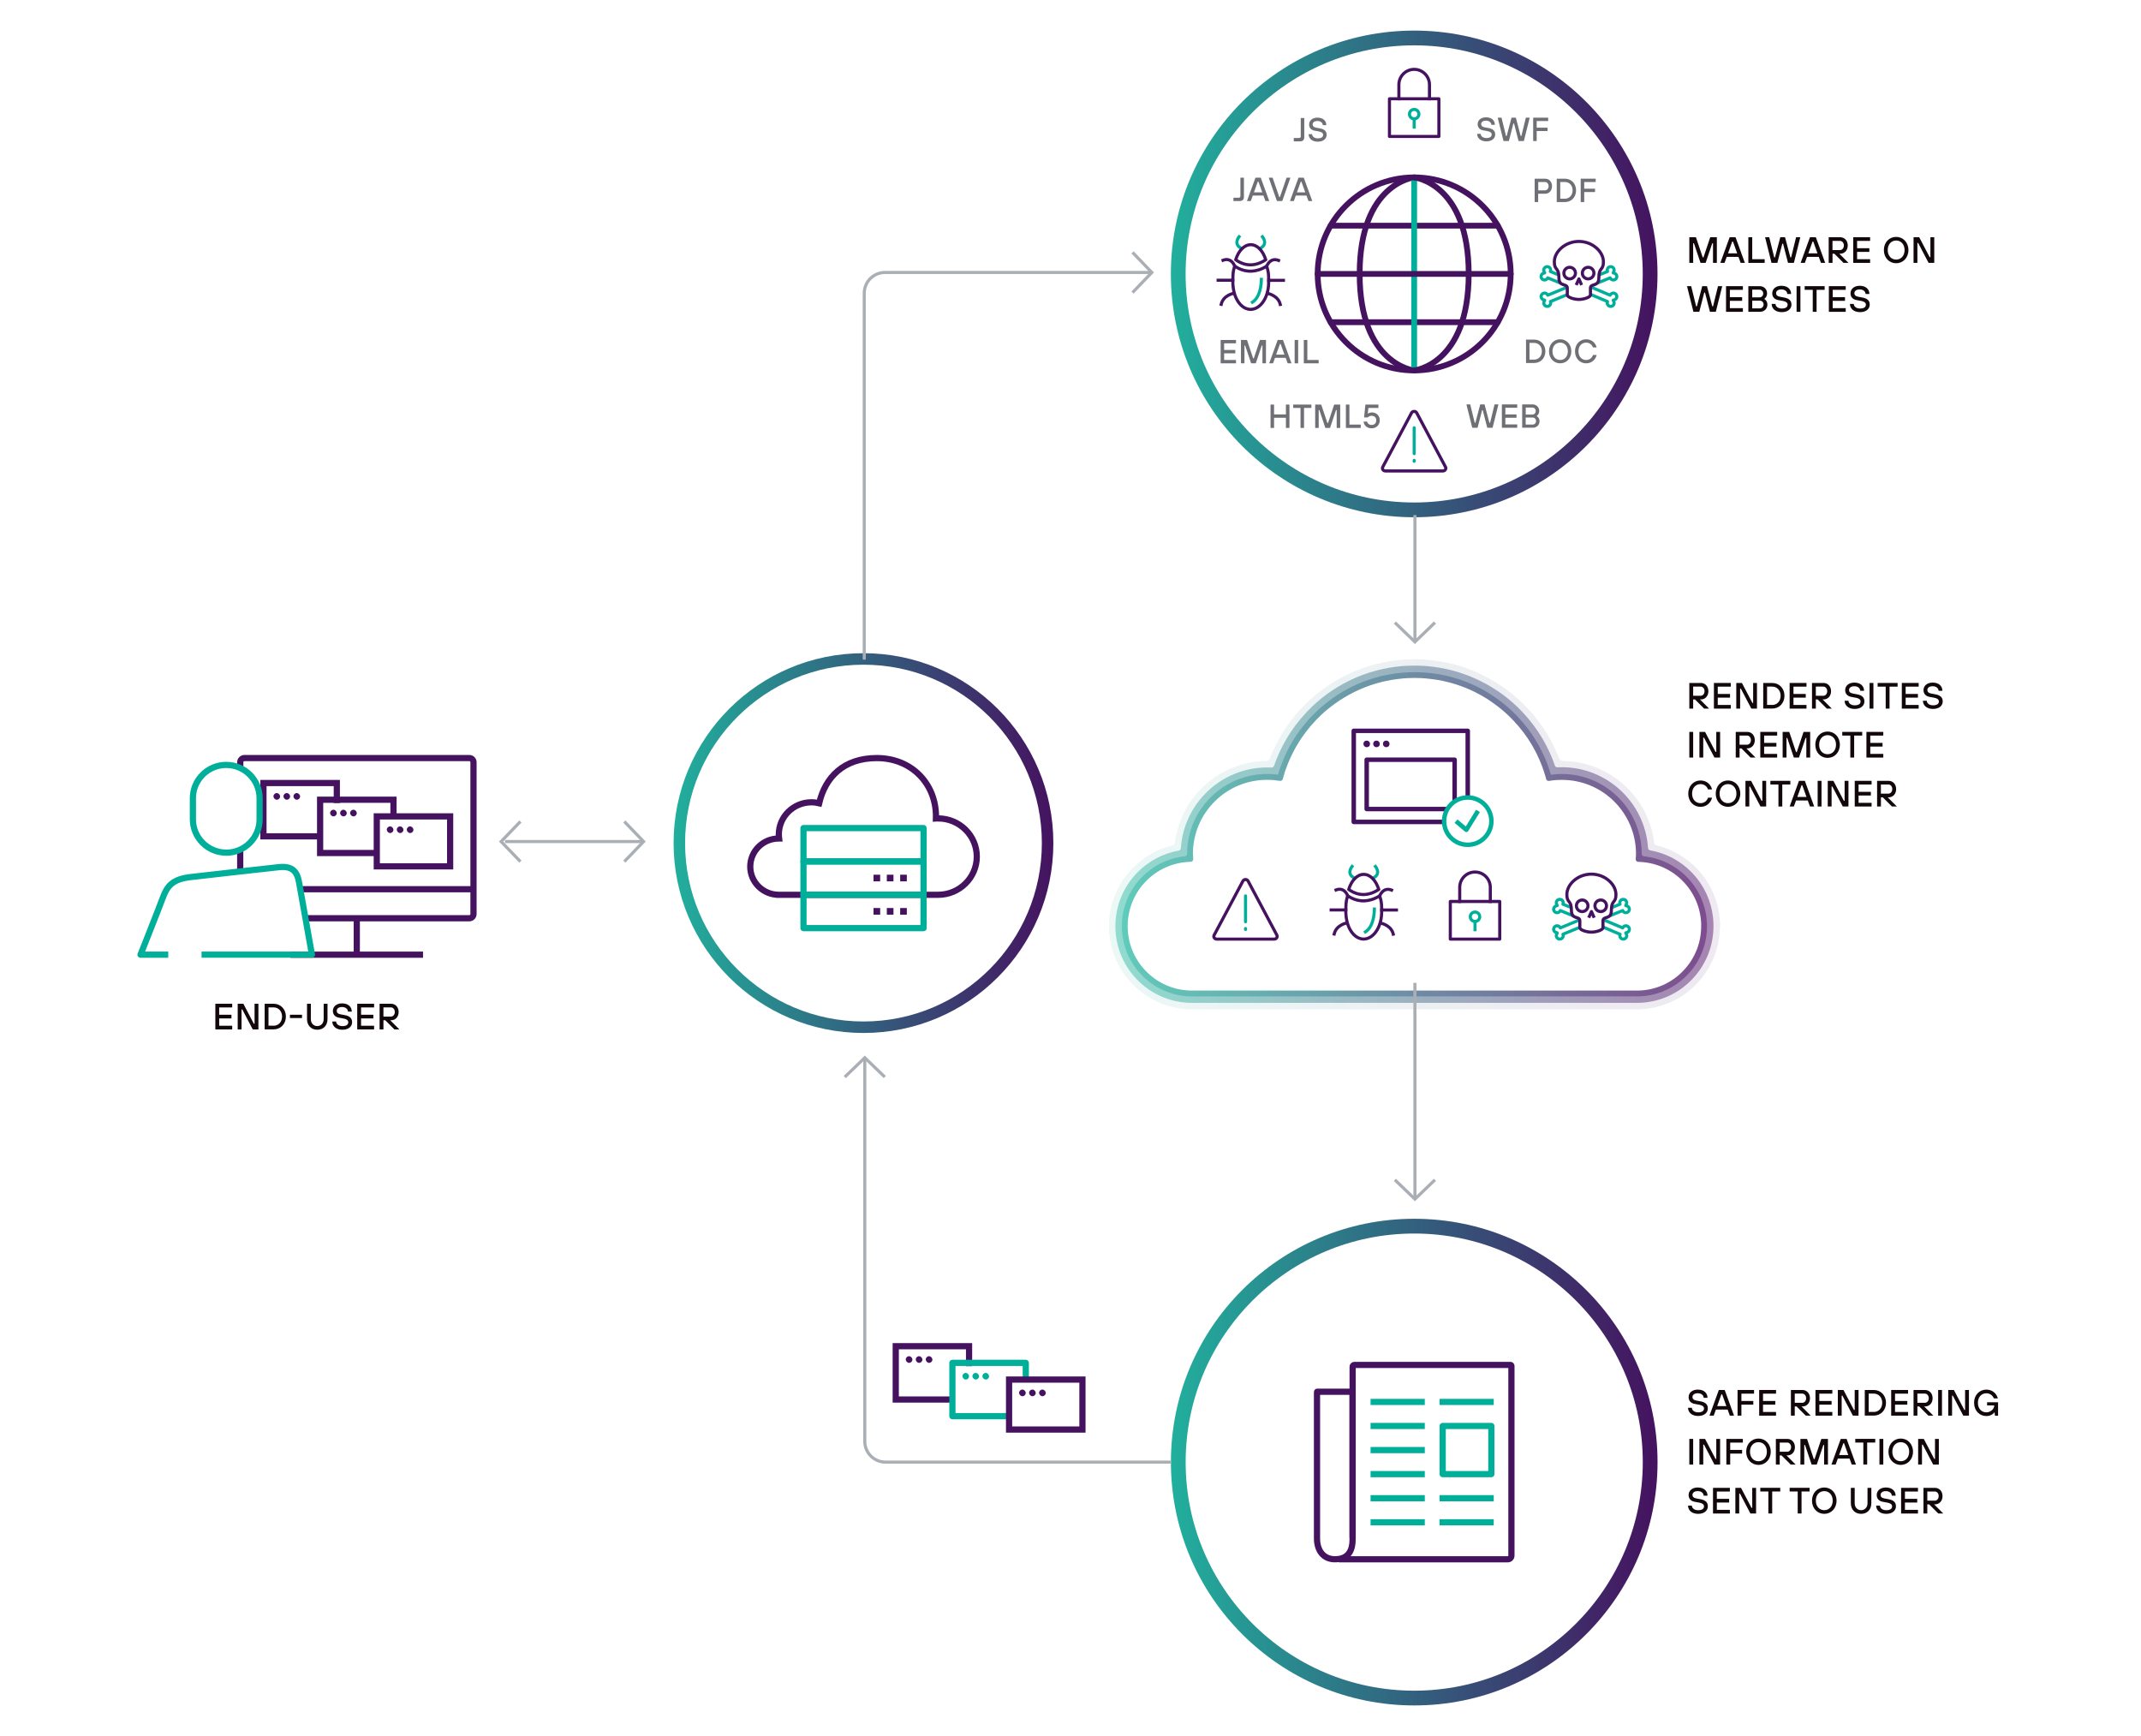 <?xml version="1.0" encoding="UTF-8"?><svg id="Layer_1" xmlns="http://www.w3.org/2000/svg" width="518" height="420" xmlns:xlink="http://www.w3.org/1999/xlink" viewBox="0 0 518 420"><defs><style>.cls-1{filter:url(#drop-shadow-1);}.cls-2{stroke:#a9afb4;}.cls-2,.cls-3,.cls-4,.cls-5,.cls-6,.cls-7,.cls-8,.cls-9,.cls-10,.cls-11,.cls-12,.cls-13,.cls-14,.cls-15,.cls-16,.cls-17,.cls-18,.cls-19,.cls-20{fill:none;}.cls-2,.cls-4,.cls-6,.cls-8,.cls-9,.cls-13,.cls-14,.cls-16,.cls-18,.cls-20{stroke-width:.75px;}.cls-2,.cls-12{stroke-miterlimit:10;}.cls-21{fill:#45125f;}.cls-3,.cls-4,.cls-5,.cls-6,.cls-7,.cls-8,.cls-9,.cls-10,.cls-11,.cls-13,.cls-14,.cls-15,.cls-16,.cls-17,.cls-18,.cls-19,.cls-20{stroke-linejoin:round;}.cls-3,.cls-5,.cls-6,.cls-7,.cls-8,.cls-17,.cls-18,.cls-19,.cls-20{stroke:#00af9a;}.cls-3,.cls-7,.cls-10{stroke-width:1.08px;}.cls-22{fill:url(#linear-gradient-5);}.cls-23{fill:url(#linear-gradient-6);}.cls-24{fill:url(#linear-gradient-4);}.cls-25{fill:url(#linear-gradient-3);}.cls-26{fill:url(#linear-gradient-2);}.cls-4,.cls-8,.cls-13,.cls-20{fill-rule:evenodd;}.cls-4,.cls-9,.cls-10,.cls-11,.cls-12,.cls-13,.cls-14,.cls-15,.cls-16{stroke:#45125f;}.cls-27{fill:url(#linear-gradient);}.cls-5,.cls-6,.cls-7,.cls-8,.cls-13,.cls-14,.cls-15{stroke-linecap:round;}.cls-5,.cls-11,.cls-15{stroke-width:1.4px;}.cls-12,.cls-17,.cls-19{stroke-width:1.5px;}.cls-28{fill:#fff;}.cls-29{fill:#12080b;}.cls-30{fill:#6e7075;}.cls-31{opacity:.5;}.cls-32{opacity:.1;}.cls-16,.cls-18,.cls-19{stroke-linecap:square;}.cls-33{fill:#00af9a;}</style><linearGradient id="linear-gradient" x1="283.28" y1="66.27" x2="401.01" y2="66.27" gradientUnits="userSpaceOnUse"><stop offset="0" stop-color="#21af9d"/><stop offset="1" stop-color="#45125f"/></linearGradient><linearGradient id="linear-gradient-2" x1="283.29" y1="353.73" x2="401.02" y2="353.73" xlink:href="#linear-gradient"/><linearGradient id="linear-gradient-3" x1="162.97" y1="203.97" x2="254.85" y2="203.97" xlink:href="#linear-gradient"/><filter id="drop-shadow-1" filterUnits="userSpaceOnUse"><feOffset dx="0" dy="4"/><feGaussianBlur result="blur" stdDeviation="4"/><feFlood flood-color="#003654" flood-opacity=".4"/><feComposite in2="blur" operator="in"/><feComposite in="SourceGraphic"/></filter><linearGradient id="linear-gradient-4" x1="268.3" y1="197.85" x2="416.12" y2="197.85" gradientUnits="userSpaceOnUse"><stop offset="0" stop-color="#23b8a0" stop-opacity=".9"/><stop offset="1" stop-color="#4b0962" stop-opacity=".9"/></linearGradient><linearGradient id="linear-gradient-5" x1="269.87" x2="414.56" xlink:href="#linear-gradient-4"/><linearGradient id="linear-gradient-6" x1="271.43" y1="197.85" x2="412.99" y2="197.85" xlink:href="#linear-gradient-4"/></defs><circle class="cls-27" cx="342.15" cy="66.27" r="58.87"/><circle class="cls-28" cx="342.15" cy="66.27" r="55.3"/><path class="cls-30" d="M307.4,97.88h.85v2.38h2.87v-2.38h.85v5.65h-.85v-2.46h-2.87v2.46h-.85v-5.65Z"/><path class="cls-30" d="M314.66,98.69h-1.78v-.81h4.4v.81h-1.78v4.84h-.85v-4.84Z"/><path class="cls-30" d="M318.21,97.88h1.45l1.49,4.44h.16l1.49-4.44h1.45v5.65h-.85v-4.32h-.16l-1.45,4.32h-1.13l-1.45-4.32h-.16v4.32h-.85v-5.65Z"/><path class="cls-30" d="M325.63,97.88h.85v4.84h2.74v.81h-3.59v-5.65Z"/><path class="cls-30" d="M329.91,102h.85c.08.4.44.81,1.09.81.69,0,1.13-.44,1.13-1.13,0-.65-.44-1.09-1.13-1.09-.44,0-.77.2-.93.4h-.89l.32-3.11h3.15v.81h-2.42l-.16,1.37h.04c.24-.16.57-.28,1.01-.28,1.05,0,1.86.81,1.86,1.9s-.81,1.94-1.98,1.94c-1.33,0-1.86-.93-1.94-1.61Z"/><path class="cls-30" d="M298.42,47.83h1.32c.21,0,.37-.16.37-.4v-4.44h.85v4.6c0,.65-.28,1.05-1.05,1.05h-1.49v-.81Z"/><path class="cls-30" d="M303.74,42.99h1.29l2.06,5.65h-.93l-.48-1.33h-2.58l-.48,1.33h-.93l2.06-5.65ZM305.4,46.54l-.93-2.58h-.16l-.93,2.58h2.02Z"/><path class="cls-30" d="M306.97,42.99h.93l1.61,4.68h.16l1.61-4.68h.93l-1.98,5.65h-1.29l-1.98-5.65Z"/><path class="cls-30" d="M314.15,42.99h1.29l2.06,5.65h-.93l-.48-1.33h-2.58l-.48,1.33h-.93l2.06-5.65ZM315.8,46.54l-.93-2.58h-.16l-.93,2.58h2.02Z"/><path class="cls-30" d="M295.33,82.25h3.71v.81h-2.87v1.61h2.7v.81h-2.7v1.61h2.87v.81h-3.71v-5.65Z"/><path class="cls-30" d="M300.25,82.25h1.45l1.49,4.44h.16l1.49-4.44h1.45v5.65h-.85v-4.32h-.16l-1.45,4.32h-1.13l-1.45-4.32h-.16v4.32h-.85v-5.65Z"/><path class="cls-30" d="M309.12,82.25h1.29l2.06,5.65h-.93l-.48-1.33h-2.58l-.48,1.33h-.93l2.06-5.65ZM310.77,85.8l-.93-2.58h-.16l-.93,2.58h2.02Z"/><path class="cls-30" d="M313.23,82.25h.85v5.65h-.85v-5.65Z"/><path class="cls-30" d="M315.45,82.25h.85v4.84h2.74v.81h-3.59v-5.65Z"/><path class="cls-30" d="M354.78,97.84h.93l1.09,4.44h.16l1.17-4.44h1.05l1.17,4.44h.16l1.09-4.44h.93l-1.41,5.65h-1.29l-1.09-4.24h-.16l-1.09,4.24h-1.29l-1.41-5.65Z"/><path class="cls-30" d="M363.37,97.84h3.71v.81h-2.87v1.61h2.7v.81h-2.7v1.61h2.87v.81h-3.71v-5.65Z"/><path class="cls-30" d="M368.29,97.84h2.5c.93,0,1.61.69,1.61,1.57s-.61,1.21-.61,1.21v.04s.69.36.69,1.25-.69,1.57-1.59,1.57h-2.61v-5.65ZM370.75,100.3c.44,0,.81-.36.81-.85s-.36-.85-.81-.85h-1.61v1.7h1.61ZM370.83,102.72c.44,0,.81-.36.81-.85s-.36-.85-.81-.85h-1.7v1.7h1.7Z"/><path class="cls-30" d="M313.02,33.39h1.32c.21,0,.37-.16.37-.4v-4.44h.85v4.6c0,.65-.28,1.05-1.05,1.05h-1.49v-.81Z"/><path class="cls-30" d="M316.61,32.46h.85c0,.52.52,1.01,1.37,1.01.93,0,1.29-.36,1.29-.85,0-.4-.32-.69-.97-.81l-1.09-.2c-.89-.16-1.33-.73-1.33-1.49,0-.93.77-1.66,2.02-1.66,1.41,0,2.14.81,2.14,1.82h-.85c0-.52-.48-1.01-1.29-1.01s-1.17.4-1.17.85c0,.36.24.65.85.77l.89.16c1.13.2,1.65.69,1.65,1.57s-.73,1.66-2.14,1.66-2.22-.81-2.22-1.82Z"/><path class="cls-30" d="M369.21,82.16h1.98c1.53,0,2.7,1.17,2.7,2.83s-1.17,2.83-2.7,2.83h-1.98v-5.65ZM371.18,87c1.05,0,1.86-.81,1.86-2.02s-.81-2.02-1.86-2.02h-1.13v4.04h1.13Z"/><path class="cls-30" d="M374.77,84.99c0-1.74,1.21-2.91,2.7-2.91s2.7,1.17,2.7,2.91-1.21,2.91-2.7,2.91-2.7-1.17-2.7-2.91ZM379.33,84.99c0-1.29-.81-2.1-1.86-2.1s-1.86.81-1.86,2.1.81,2.1,1.86,2.1,1.86-.81,1.86-2.1Z"/><path class="cls-30" d="M381.06,84.99c0-1.74,1.21-2.91,2.7-2.91,1.41,0,2.3.97,2.54,1.98h-.89c-.28-.77-.93-1.17-1.65-1.17-1.05,0-1.86.81-1.86,2.1s.81,2.1,1.86,2.1c.93,0,1.45-.61,1.65-1.21h.89c-.2.89-1.01,2.02-2.54,2.02s-2.7-1.17-2.7-2.91Z"/><path class="cls-30" d="M371.31,43.23h2.54c.93,0,1.65.73,1.65,1.82s-.73,1.82-1.65,1.82h-1.7v2.02h-.85v-5.65ZM373.82,46.05c.44,0,.85-.4.85-1.01s-.4-1.01-.85-1.01h-1.65v2.02h1.65Z"/><path class="cls-30" d="M376.64,43.23h1.98c1.53,0,2.7,1.17,2.7,2.83s-1.17,2.83-2.7,2.83h-1.98v-5.65ZM378.62,48.07c1.05,0,1.86-.81,1.86-2.02s-.81-2.02-1.86-2.02h-1.13v4.04h1.13Z"/><path class="cls-30" d="M382.44,43.23h3.63v.81h-2.78v1.61h2.62v.81h-2.62v2.42h-.85v-5.65Z"/><path class="cls-30" d="M357.39,32.38h.85c0,.52.52,1.01,1.37,1.01.93,0,1.29-.36,1.29-.85,0-.4-.32-.69-.97-.81l-1.09-.2c-.89-.16-1.33-.73-1.33-1.49,0-.93.77-1.66,2.02-1.66,1.41,0,2.14.81,2.14,1.82h-.85c0-.52-.48-1.01-1.29-1.01s-1.17.4-1.17.85c0,.36.24.65.85.77l.89.16c1.13.2,1.65.69,1.65,1.57s-.73,1.66-2.14,1.66-2.22-.81-2.22-1.82Z"/><path class="cls-30" d="M362.35,28.47h.93l1.09,4.44h.16l1.17-4.44h1.05l1.17,4.44h.16l1.09-4.44h.93l-1.41,5.65h-1.29l-1.09-4.24h-.16l-1.09,4.24h-1.29l-1.41-5.65Z"/><path class="cls-30" d="M370.94,28.47h3.63v.81h-2.78v1.61h2.62v.81h-2.62v2.42h-.85v-5.65Z"/><path class="cls-18" d="M299.79,57.27s-1.54,1.84.62,2.84"/><path class="cls-18" d="M305.44,57.28s1.53,1.84-.63,2.84"/><path class="cls-18" d="M305.18,67.58c-.02,1.31-.26,4.27-2.16,5.53"/><path class="cls-16" d="M306.48,64.39s.79-2.2,2.86-1.39"/><line class="cls-16" x1="306.96" y1="67.82" x2="310.52" y2="67.82"/><path class="cls-16" d="M306.64,70.96c.44.1,2.66.68,3.11,2.7"/><path class="cls-16" d="M298.72,64.38s-.74-2.21-2.82-1.41"/><line class="cls-16" x1="298.27" y1="67.8" x2="294.72" y2="67.8"/><path class="cls-16" d="M298.47,70.97s-2.49.42-3.01,2.66"/><path class="cls-14" d="M306.24,62.84c-.66-2.15-2.04-3.64-3.63-3.64-1.59,0-2.98,1.49-3.64,3.64,1.16.87,3.87,2.28,7.28,0Z"/><path class="cls-14" d="M298.72,64.38s-.24.87-.26.96c-.07.36-.12.72-.14,1.08-.12,1.75-.08,3.59.56,5.24.47,1.2,1.29,2.41,2.51,2.94.38.16.78.25,1.19.25,1.24,0,2.29-.8,2.98-1.77.89-1.25,1.31-2.81,1.37-4.33.03-.75.04-1.51-.02-2.26-.03-.37-.08-.73-.16-1.09-.02-.09-.29-1.01-.27-1.02-.67.42-1.32.72-1.94.91s-1.17.29-1.7.31c-.63.03-1.2-.03-1.72-.15-1.05-.24-1.87-.71-2.39-1.08Z"/><path class="cls-20" d="M386.45,68.49l3.12-1.27c.2.47.78.67,1.23.38.29-.19.44-.55.36-.88-.09-.39-.42-.64-.78-.66-.08,0-.11-.09-.06-.15.24-.27.3-.68.08-1.02-.19-.29-.55-.44-.88-.36-.53.12-.79.67-.59,1.15l-2.05.84"/><path class="cls-20" d="M384.85,69.43l4.72,1.99c.2-.47.78-.67,1.23-.38.29.19.44.55.36.88-.09.39-.42.64-.78.66-.08,0-.11.09-.06.15.24.27.3.68.08,1.02-.19.29-.55.44-.88.36-.53-.12-.79-.67-.59-1.15l-4.11-1.74"/><path class="cls-20" d="M379.18,69.47l-4.71,1.95c-.2-.47-.78-.67-1.23-.38-.29.19-.44.55-.36.88.09.39.42.64.78.66.08,0,.11.09.06.15-.24.27-.3.68-.08,1.02.19.29.55.44.88.36.53-.12.79-.67.59-1.15l4.1-1.69"/><path class="cls-20" d="M377.59,68.51l-3.13-1.29c-.2.47-.78.67-1.23.38-.29-.19-.44-.55-.36-.88.09-.39.42-.64.78-.66.08,0,.11-.09.06-.15-.24-.27-.3-.68-.08-1.02.19-.29.55-.44.88-.36.53.12.79.67.59,1.15l2.03.83"/><path class="cls-13" d="M382.01,58.41c-3.27,0-5.95,2.43-5.95,4.95,0,2.17,1.11,1.19,1.11,3.87,0,2.21,1.92,1.28,2.03,2.38,0,.02,0,1.73,0,1.76,0,.53,1.57,1.07,2.8,1.07s2.8-.54,2.8-1.07c0-.02,0-1.73,0-1.75.1-1.11,2.03-.17,2.03-2.39,0-2.69,1.11-1.71,1.11-3.87,0-2.51-2.68-4.95-5.95-4.95Z"/><circle class="cls-14" cx="384.24" cy="66.07" r="1.4"/><circle class="cls-14" cx="379.77" cy="66.07" r="1.4"/><polyline class="cls-9" points="381.35 68.96 382.01 67.47 382.66 68.96"/><path class="cls-4" d="M349.11,113.94h-13.93c-.52,0-.87-.52-.63-.96l6.96-13.08c.26-.49,1-.49,1.26,0l6.96,13.08c.23.44-.11.96-.63.96Z"/><path class="cls-8" d="M342.15,103.49s0,6.26,0,6.26"/><line class="cls-6" x1="342.15" y1="111.38" x2="342.15" y2="111.6"/><path class="cls-16" d="M338.45,23.9v-3.42c0-2.04,1.66-3.7,3.7-3.7s3.7,1.66,3.7,3.7v3.42"/><rect class="cls-16" x="336.17" y="23.9" width="11.96" height="9.11"/><circle class="cls-18" cx="342.15" cy="27.61" r="1.14"/><line class="cls-18" x1="342.15" y1="28.82" x2="342.15" y2="30.74"/><path class="cls-15" d="M342.15,89.62s-13.19-1.36-13.19-23.35,13.19-23.35,13.19-23.35"/><polyline class="cls-15" points="362.37 54.6 342.15 54.6 321.93 54.6"/><polyline class="cls-15" points="362.37 77.95 342.15 77.95 321.93 77.95"/><line class="cls-5" x1="342.15" y1="89.62" x2="342.15" y2="42.92"/><polyline class="cls-15" points="318.8 66.27 342.15 66.27 365.5 66.27"/><path class="cls-11" d="M342.15,42.92s13.19,1.36,13.19,23.35-13.19,23.35-13.19,23.35"/><circle class="cls-15" cx="342.15" cy="66.27" r="23.35"/><circle class="cls-26" cx="342.16" cy="353.73" r="58.87"/><circle class="cls-28" cx="342.16" cy="353.73" r="55.3"/><circle class="cls-25" cx="208.91" cy="203.97" r="45.94"/><circle class="cls-28" cx="208.91" cy="203.97" r="43.16"/><g class="cls-1"><g class="cls-31"><path class="cls-28" d="M416.12,220.08c0,5.19-1.98,10.12-5.56,13.88-3.71,3.89-8.71,6.1-14.09,6.23h-.05c-.14,0-.29,0-.43,0s-.27,0-.4,0h-106.76c-.29,0-.59,0-.89,0-5.37-.13-10.37-2.34-14.08-6.23-3.71-3.89-5.68-8.99-5.55-14.37.12-5.04,2.11-9.82,5.61-13.45,2.68-2.78,6.13-4.75,9.86-5.64.26-.06.45-.27.48-.54.61-5.14,2.97-9.91,6.76-13.55,4.21-4.05,9.73-6.29,15.54-6.29h0c.2-.14.4-.27.6-.4,0-.02.02-.04.02-.06l.08-.23c.16-.41.33-.81.5-1.21l.03-.06c.04-.09.08-.17.11-.25l.02-.06c.16-.36.33-.73.5-1.09l.24-.49c.1-.2.22-.44.34-.66.15-.29.31-.59.47-.88l.09-.16c.06-.11.12-.21.18-.32.41-.72.87-1.45,1.36-2.17l.03-.05c.37-.54.69-1,1.02-1.44l.03-.05c.89-1.18,1.84-2.31,2.85-3.37l.05-.05c.46-.48.83-.84,1.15-1.15l.12-.12c.59-.56,1.21-1.11,1.87-1.66.13-.11.28-.23.42-.34.28-.23.53-.43.77-.61.18-.14.39-.3.6-.45l.46-.33c.28-.2.6-.42.92-.64l.16-.11s.08-.06.13-.08l.06-.04c.37-.24.72-.46,1.09-.68l.08-.05c.37-.22.77-.45,1.19-.69l.08-.05c.41-.23.85-.45,1.34-.7l.05-.03c2.76-1.37,5.69-2.39,8.7-3.05l.11-.02c.46-.1.95-.19,1.45-.28h.07c.95-.18,1.96-.3,2.99-.4l.24-.02c.4-.04.87-.07,1.39-.09h.23c.54-.03.99-.04,1.46-.04.49,0,.95,0,1.45.03h.28c.56.04,1,.07,1.39.1l.22.02c1.03.09,2.01.22,2.93.38h.07c.49.09,1,.19,1.54.3h.06c3.02.66,5.96,1.69,8.73,3.07l.1.06c.47.23.9.46,1.28.67l.03.02c.43.23.85.47,1.24.71l.12.07c.34.21.7.44,1.06.67.08.05.16.1.24.15l.08.06c.33.22.66.44.98.67l.48.35c.19.14.37.28.55.41l.12.09c.22.17.43.33.64.51l.13.11c.1.08.2.16.29.24.64.54,1.27,1.1,1.86,1.66l.08.07c.45.44.85.83,1.2,1.2l.06.06c.99,1.05,1.95,2.18,2.83,3.36l.05.07c.36.49.68.94.98,1.38l.07.11c.46.68.91,1.41,1.34,2.14.08.13.15.26.22.39l.06.09c.17.3.33.59.48.89.12.22.24.46.35.69l.04.08c.06.12.13.25.19.39.17.35.33.71.49,1.05l.06.13c.05.1.09.2.13.29.15.36.32.76.47,1.15l.1.28s.01.03.02.04l.6.41h.02c5.81,0,11.33,2.23,15.54,6.29,3.79,3.65,6.14,8.41,6.75,13.55.03.26.22.48.48.54,3.72.89,7.17,2.86,9.85,5.64,3.5,3.64,5.49,8.42,5.61,13.46v.05c0,.15,0,.29,0,.43Z"/></g><g class="cls-32"><path class="cls-24" d="M416.12,220.08c0,5.19-1.98,10.12-5.56,13.88-3.71,3.89-8.71,6.1-14.09,6.23h-.05c-.14,0-.29,0-.43,0s-.27,0-.4,0h-106.76c-.29,0-.59,0-.89,0-5.37-.13-10.37-2.34-14.08-6.23-3.71-3.89-5.68-8.99-5.55-14.37.12-5.04,2.11-9.82,5.61-13.45,2.68-2.78,6.13-4.75,9.86-5.64.26-.06.45-.27.48-.54.61-5.14,2.97-9.91,6.76-13.55,4.21-4.05,9.73-6.29,15.54-6.29h0c.2-.14.4-.27.6-.4,0-.02.02-.04.02-.06l.08-.23c.16-.41.33-.81.5-1.21l.03-.06c.04-.09.08-.17.11-.25l.02-.06c.16-.36.33-.73.5-1.09l.24-.49c.1-.2.22-.44.34-.66.15-.29.31-.59.47-.88l.09-.16c.06-.11.12-.21.18-.32.41-.72.87-1.45,1.36-2.17l.03-.05c.37-.54.69-1,1.02-1.44l.03-.05c.89-1.18,1.84-2.31,2.85-3.37l.05-.05c.46-.48.83-.84,1.15-1.15l.12-.12c.59-.56,1.21-1.11,1.87-1.66.13-.11.28-.23.42-.34.28-.23.53-.43.77-.61.18-.14.39-.3.6-.45l.46-.33c.28-.2.6-.42.92-.64l.16-.11s.08-.06.13-.08l.06-.04c.37-.24.72-.46,1.09-.68l.08-.05c.37-.22.77-.45,1.19-.69l.08-.05c.41-.23.85-.45,1.34-.7l.05-.03c2.76-1.37,5.69-2.39,8.7-3.05l.11-.02c.46-.1.95-.19,1.45-.28h.07c.95-.18,1.96-.3,2.99-.4l.24-.02c.4-.04.87-.07,1.39-.09h.23c.54-.03.99-.04,1.46-.04.49,0,.95,0,1.45.03h.28c.56.04,1,.07,1.39.1l.22.02c1.03.09,2.01.22,2.93.38h.07c.49.09,1,.19,1.54.3h.06c3.02.66,5.96,1.69,8.73,3.07l.1.06c.47.23.9.46,1.28.67l.03.02c.43.23.85.47,1.24.71l.12.07c.34.21.7.44,1.06.67.08.05.16.1.24.15l.08.06c.33.22.66.44.98.67l.48.35c.19.14.37.28.55.41l.12.09c.22.17.43.33.64.51l.13.11c.1.08.2.16.29.24.64.54,1.27,1.1,1.86,1.66l.08.07c.45.44.85.83,1.2,1.2l.06.06c.99,1.05,1.95,2.18,2.83,3.36l.05.07c.36.49.68.94.98,1.38l.07.11c.46.68.91,1.41,1.34,2.14.08.13.15.26.22.39l.06.09c.17.3.33.59.48.89.12.22.24.46.35.69l.04.08c.06.12.13.25.19.39.17.35.33.71.49,1.05l.06.13c.05.1.09.2.13.29.15.36.32.76.47,1.15l.1.28s.01.03.02.04l.6.41h.02c5.81,0,11.33,2.23,15.54,6.29,3.79,3.65,6.14,8.41,6.75,13.55.03.26.22.48.48.54,3.72.89,7.17,2.86,9.85,5.64,3.5,3.64,5.49,8.42,5.61,13.46v.05c0,.15,0,.29,0,.43Z"/></g><g class="cls-31"><path class="cls-22" d="M414.56,220.08c0,4.79-1.81,9.32-5.13,12.8-3.42,3.59-8.04,5.63-12.99,5.74-.15,0-.3,0-.44,0s-.27,0-.4,0h-106.78c-.28,0-.56,0-.84,0-4.95-.12-9.56-2.15-12.99-5.74-3.42-3.59-5.24-8.29-5.12-13.25.11-4.64,1.94-9.05,5.17-12.41,2.75-2.86,6.29-4.74,10.14-5.43.29-.05.5-.29.52-.58.72-10.88,9.82-19.53,20.84-19.53.06,0,.13,0,.19,0,.29,0,.59,0,.89.02.28.01.53-.16.62-.42.13-.37.26-.73.4-1.08l.08-.21c.16-.4.31-.79.48-1.17.05-.11.09-.21.14-.31l.02-.05c.15-.35.32-.7.48-1.05l.23-.46c.1-.2.21-.42.32-.63.15-.29.3-.57.46-.85l.09-.16c.06-.1.11-.2.17-.3.4-.69.84-1.4,1.3-2.08l.04-.06c.33-.49.64-.93.96-1.36l.04-.05c.85-1.13,1.77-2.22,2.73-3.23l.05-.06c.43-.44.78-.8,1.11-1.11l.09-.1c.57-.54,1.17-1.08,1.79-1.59.13-.11.27-.22.4-.33.24-.2.49-.39.73-.58.18-.14.38-.29.58-.44l.23-.17c.06-.04.12-.09.18-.13.29-.21.6-.42.91-.63l.03-.02c.09-.06.17-.11.26-.17l.03-.02c.35-.22.69-.44,1.05-.66l.1-.06c.36-.22.76-.45,1.18-.68l.03-.02c.39-.22.82-.44,1.28-.67l.04-.02c2.64-1.31,5.45-2.29,8.33-2.92l.09-.02c.49-.11.97-.2,1.42-.28h.05c.94-.17,1.89-.29,2.86-.38l.23-.02c.38-.03.82-.06,1.33-.08h.25c.49-.03.92-.04,1.38-.04.48,0,.91,0,1.39.03h.28c.48.03.92.06,1.33.09l.22.02c.98.09,1.93.21,2.82.37h.05c.51.09,1,.19,1.49.29h.03c2.9.63,5.71,1.61,8.37,2.93l.08.04c.44.22.86.44,1.24.64l.03.02c.38.21.78.44,1.19.68l.11.07c.32.19.66.41,1.03.65.07.04.14.09.21.13l.09.06c.33.22.64.43.95.65l.46.34c.18.13.36.27.54.4.24.19.48.37.71.56l.14.11c.09.08.19.15.28.23.61.51,1.21,1.04,1.78,1.59l.09.08c.4.39.79.77,1.13,1.13l.05.06c.95,1,1.87,2.09,2.72,3.22l.04.06c.35.48.66.91.95,1.33l.06.09c.44.66.88,1.36,1.29,2.07.08.13.15.27.23.4l.03.05c.16.29.31.57.46.86.12.22.23.44.33.65l.05.1c.06.12.12.23.17.35.16.33.32.67.47,1.02l.05.12c.04.08.08.17.11.25.16.37.32.76.47,1.13l.09.25c.13.34.26.7.39,1.07.09.27.35.44.63.42.3-.01.59-.02.89-.02.07,0,.13,0,.19,0,11.02,0,20.12,8.66,20.83,19.53.02.29.23.53.52.58,3.84.68,7.39,2.57,10.13,5.42,3.23,3.36,5.06,7.76,5.18,12.41,0,.15,0,.3,0,.44Z"/></g><g class="cls-31"><path class="cls-23" d="M412.99,219.67c.11,4.54-1.56,8.85-4.69,12.13-3.13,3.28-7.36,5.15-11.89,5.26-.13,0-.27,0-.4,0s-.26,0-.39,0h-106.81c-.26,0-.52,0-.79,0-4.54-.11-8.76-1.98-11.89-5.26-3.13-3.28-4.8-7.59-4.69-12.13.2-8.64,6.85-15.63,15.23-16.5.32-.03.55-.31.55-.63,0-.03,0-.06,0-.09.08-10.63,8.73-19.2,19.32-19.2.05,0,.1,0,.15,0,.83,0,1.67.06,2.51.17l.03-.08c.25-.87.54-1.73.87-2.58l.08-.22c.14-.36.29-.73.45-1.1.04-.1.09-.2.14-.31v-.03c.16-.33.31-.67.47-1,.05-.1.1-.2.14-.29l.07-.13c.1-.21.21-.42.32-.62.14-.28.29-.55.44-.82.08-.14.16-.29.25-.44.39-.67.8-1.34,1.24-1.99l.04-.07c.3-.45.61-.88.92-1.29l.02-.02c.82-1.09,1.71-2.15,2.65-3.13l.03-.03c.36-.37.73-.74,1.1-1.09l.07-.07c.56-.53,1.14-1.04,1.72-1.52.13-.11.27-.22.4-.33.22-.18.45-.36.68-.53.19-.15.38-.29.57-.43l.07-.05c.11-.08.21-.15.31-.23.29-.21.59-.41.89-.61.1-.06.19-.13.29-.19.33-.22.67-.43,1.01-.64l.09-.06c.36-.22.74-.44,1.13-.65l.04-.03c.38-.21.79-.42,1.21-.63l.04-.02c2.53-1.26,5.21-2.19,7.97-2.79h.07c.45-.11.91-.2,1.38-.28h.07c.9-.17,1.81-.28,2.72-.36l.2-.02c.42-.04.85-.06,1.28-.08h.26c.49-.03.9-.04,1.3-.04h.03c.39,0,.81,0,1.3.03h.26c.42.03.85.06,1.27.09l.2.02c.91.08,1.82.2,2.71.35h.06c.48.09.95.18,1.4.28h.04c2.77.6,5.46,1.55,7.99,2.8l.04.02c.42.21.83.42,1.22.64l.65.35s.02.01.03.02l.57.36c.34.21.68.42,1.01.64.1.06.19.13.29.19.3.2.59.4.89.61.1.07.19.14.29.21l.08.07c.19.14.39.28.58.43.23.18.45.35.67.53.13.11.27.22.4.33.58.48,1.15.99,1.71,1.52l.08.08c.36.34.73.71,1.08,1.08l.04.04c.93.98,1.82,2.03,2.63,3.11l.03.03c.31.42.62.85.91,1.28l.04.07c.45.66.86,1.33,1.25,2,.08.13.15.26.22.39l.03.05c.15.27.3.54.44.82.11.2.22.41.32.62l.05.11c.05.11.11.21.16.32.16.33.31.66.46,1,.05.12.1.23.15.34.16.37.31.74.45,1.1l.08.22c.32.84.61,1.71.86,2.57l.03.09c.84-.11,1.68-.17,2.52-.17.05,0,.1,0,.15,0,10.57,0,19.22,8.57,19.31,19.17,0,.04,0,.08,0,.12,0,.32.23.6.55.63,8.38.86,15.03,7.86,15.23,16.5Z"/></g><path class="cls-28" d="M411.58,219.71c.1,4.16-1.43,8.11-4.3,11.12-2.87,3.01-6.75,4.73-10.91,4.82-.24,0-.49,0-.74,0h-106.85c-.12,0-.24,0-.36,0s-.25,0-.37,0c-4.16-.1-8.04-1.81-10.91-4.82-2.87-3.01-4.4-6.96-4.3-11.12.1-4.16,1.81-8.04,4.82-10.91,2.85-2.71,6.52-4.22,10.43-4.3.36,0,.63-.32.6-.67-.04-.46-.06-.92-.07-1.38.04-4.79,1.94-9.27,5.35-12.63,3.37-3.32,7.83-5.15,12.56-5.15.05,0,.1,0,.14,0,1,0,1.99.09,2.98.25.32.05.64-.14.72-.46.06-.21.11-.42.17-.62l.39-1.32s0-.03.02-.05l.53-1.41c.14-.36.28-.71.44-1.06.04-.1.08-.2.13-.3.15-.35.3-.67.45-.99.04-.09.09-.18.14-.28l.06-.13c.1-.2.2-.4.31-.59.14-.26.28-.52.42-.78.09-.16.16-.29.24-.42.37-.64.77-1.28,1.19-1.91l.04-.06c.3-.44.6-.86.9-1.26.79-1.05,1.64-2.06,2.54-3.01l.03-.03c.34-.36.69-.71,1.05-1.05l.07-.07c.53-.51,1.08-1,1.64-1.46.13-.11.26-.21.39-.31.21-.17.43-.34.65-.51.18-.14.36-.28.55-.41l.06-.04c.1-.08.2-.15.31-.23.28-.2.57-.4.85-.59.09-.06.18-.12.28-.18.32-.21.64-.41.97-.61l.09-.05c.36-.22.72-.43,1.09-.63l.03-.02c.37-.2.76-.41,1.17-.61l.04-.02c2.44-1.21,5.03-2.12,7.69-2.69.46-.1.9-.18,1.34-.26h.07c.86-.16,1.74-.27,2.61-.35l.2-.02c.41-.03.82-.06,1.22-.08h.25c.99-.05,1.6-.04,2.52,0h.25c.4.03.82.05,1.23.09l.19.02c.87.08,1.75.19,2.6.33h.08c.44.09.88.17,1.32.27,2.67.57,5.26,1.48,7.7,2.69l.04.02c.41.21.8.41,1.17.61l.03.02c.36.2.72.41,1.08.63l.71.42s.05.03.07.05c.16.13.36.25.55.38.29.19.57.39.85.59.09.07.18.13.28.2l.09.07c.18.13.37.27.55.41.22.17.44.34.65.51.13.1.26.21.38.31.56.46,1.11.95,1.64,1.46l.07.07c.35.33.7.69,1.05,1.05l.03.03c.9.95,1.75,1.96,2.54,3,.31.41.6.83.89,1.25l.05.07c.42.63.82,1.27,1.19,1.91.07.11.13.23.19.34l.04.08c.14.26.29.52.43.78.1.2.2.4.3.59l.05.11c.05.1.1.2.15.3.15.32.3.64.44.96.05.11.1.22.14.33.15.35.3.7.44,1.06l.08.21c.31.81.59,1.64.83,2.47l.03.11c.06.2.12.41.17.62.08.32.4.51.72.46.98-.17,1.98-.25,2.97-.25.05,0,.1,0,.14,0,9.81,0,17.83,7.94,17.91,17.77,0,.46-.03.93-.07,1.39-.03.35.24.67.6.67,3.89.08,7.59,1.59,10.43,4.3,3.01,2.87,4.72,6.75,4.82,10.91Z"/></g><path class="cls-29" d="M52.1,242.84h4.08v.89h-3.15v1.77h2.97v.89h-2.97v1.77h3.15v.89h-4.08v-6.21Z"/><path class="cls-29" d="M57.51,242.84h1.37l2.53,4.83h.18v-4.83h.93v6.21h-1.37l-2.53-4.83h-.18v4.83h-.93v-6.21Z"/><path class="cls-29" d="M64.03,242.84h2.17c1.68,0,2.97,1.29,2.97,3.1s-1.29,3.1-2.97,3.1h-2.17v-6.21ZM66.2,248.16c1.15,0,2.04-.89,2.04-2.22s-.89-2.22-2.04-2.22h-1.24v4.43h1.24Z"/><path class="cls-29" d="M70.15,245.5h2.92v.8h-2.92v-.8Z"/><path class="cls-29" d="M74.28,246.56v-3.72h.93v3.72c0,1.02.67,1.68,1.55,1.68s1.55-.67,1.55-1.68v-3.72h.93v3.72c0,1.55-1.02,2.57-2.48,2.57s-2.48-1.02-2.48-2.57Z"/><path class="cls-29" d="M80.4,247.14h.93c0,.58.58,1.11,1.51,1.11,1.02,0,1.42-.4,1.42-.93,0-.44-.35-.75-1.06-.89l-1.2-.22c-.97-.18-1.46-.8-1.46-1.64,0-1.02.84-1.82,2.22-1.82,1.55,0,2.35.89,2.35,1.99h-.93c0-.58-.53-1.11-1.42-1.11s-1.29.44-1.29.93c0,.4.27.72.93.84l.97.18c1.24.22,1.82.75,1.82,1.73s-.8,1.82-2.35,1.82-2.44-.89-2.44-2Z"/><path class="cls-29" d="M86.43,242.84h4.08v.89h-3.15v1.77h2.97v.89h-2.97v1.77h3.15v.89h-4.08v-6.21Z"/><path class="cls-29" d="M91.84,242.84h2.79c1.02,0,1.82.8,1.82,2s-.8,1.99-1.82,1.99h-.22l2.22,2.22h-1.2l-2.22-2.22h-.44v2.22h-.93v-6.21ZM94.59,245.94c.49,0,.93-.44.93-1.11s-.44-1.11-.93-1.11h-1.82v2.22h1.82Z"/><path class="cls-2" d="M209.1,159.59v-88.67c0-2.75,2.25-5,5-5h64.32"/><polyline class="cls-2" points="274.01 61.06 278.68 65.92 274.01 70.78"/><path class="cls-12" d="M323.92,377.24h40.88c.48,0,.88-.39.88-.88v-45.89c0-.14-.11-.25-.25-.25h-37.74c-.24,0-.43.2-.43.43v41.36"/><path class="cls-12" d="M318.64,372.22c0,3.06,1.76,5.45,5.26,4.95,2.42-.34,3.35-2.21,3.35-4.66v-35.8s-8.58,0-8.58,0c-.02,0-.03.01-.03.03v35.48Z"/><line class="cls-19" x1="332.35" y1="344.99" x2="343.97" y2="344.99"/><line class="cls-19" x1="332.35" y1="339.17" x2="343.97" y2="339.17"/><line class="cls-19" x1="349.05" y1="339.17" x2="360.65" y2="339.17"/><line class="cls-19" x1="332.35" y1="350.82" x2="343.97" y2="350.82"/><line class="cls-19" x1="332.35" y1="356.64" x2="343.97" y2="356.64"/><rect class="cls-19" x="349.05" y="344.99" width="11.77" height="11.65"/><line class="cls-19" x1="332.35" y1="362.47" x2="343.97" y2="362.47"/><line class="cls-19" x1="349.05" y1="362.47" x2="360.65" y2="362.47"/><line class="cls-19" x1="332.35" y1="368.29" x2="343.97" y2="368.29"/><line class="cls-19" x1="349.05" y1="368.29" x2="360.65" y2="368.29"/><path class="cls-2" d="M209.23,255.9v92.83c0,2.75,2.25,5,5,5h69.17"/><polyline class="cls-2" points="214.08 260.57 209.23 255.9 204.38 260.57"/><path class="cls-29" d="M408.72,57.39h1.6l1.64,4.88h.18l1.64-4.88h1.6v6.21h-.93v-4.74h-.18l-1.6,4.74h-1.24l-1.6-4.74h-.18v4.74h-.93v-6.21Z"/><path class="cls-29" d="M418.48,57.39h1.42l2.26,6.21h-1.02l-.53-1.46h-2.84l-.53,1.46h-1.02l2.26-6.21ZM420.3,61.29l-1.02-2.84h-.18l-1.02,2.84h2.22Z"/><path class="cls-29" d="M423.01,57.39h.93v5.32h3.01v.89h-3.95v-6.21Z"/><path class="cls-29" d="M427.04,57.39h1.02l1.2,4.88h.18l1.29-4.88h1.15l1.29,4.88h.18l1.2-4.88h1.02l-1.55,6.21h-1.42l-1.2-4.65h-.18l-1.2,4.65h-1.42l-1.55-6.21Z"/><path class="cls-29" d="M437.91,57.39h1.42l2.26,6.21h-1.02l-.53-1.46h-2.84l-.53,1.46h-1.02l2.26-6.21ZM439.73,61.29l-1.02-2.84h-.18l-1.02,2.84h2.22Z"/><path class="cls-29" d="M442.44,57.39h2.79c1.02,0,1.82.8,1.82,2s-.8,1.99-1.82,1.99h-.22l2.22,2.22h-1.2l-2.22-2.22h-.44v2.22h-.93v-6.21ZM445.18,60.5c.49,0,.93-.44.93-1.11s-.44-1.11-.93-1.11h-1.82v2.22h1.82Z"/><path class="cls-29" d="M448.38,57.39h4.08v.89h-3.15v1.77h2.97v.89h-2.97v1.77h3.15v.89h-4.08v-6.21Z"/><path class="cls-29" d="M455.79,60.5c0-1.91,1.33-3.19,2.97-3.19s2.97,1.29,2.97,3.19-1.33,3.19-2.97,3.19-2.97-1.29-2.97-3.19ZM460.8,60.5c0-1.42-.89-2.31-2.04-2.31s-2.04.89-2.04,2.31.89,2.3,2.04,2.3,2.04-.89,2.04-2.3Z"/><path class="cls-29" d="M462.97,57.39h1.37l2.53,4.83h.18v-4.83h.93v6.21h-1.37l-2.53-4.83h-.18v4.83h-.93v-6.21Z"/><path class="cls-29" d="M408.15,69.23h1.02l1.2,4.88h.18l1.29-4.88h1.15l1.29,4.88h.18l1.2-4.88h1.02l-1.55,6.21h-1.42l-1.2-4.65h-.18l-1.2,4.65h-1.42l-1.55-6.21Z"/><path class="cls-29" d="M417.6,69.23h4.08v.89h-3.15v1.77h2.97v.89h-2.97v1.77h3.15v.89h-4.08v-6.21Z"/><path class="cls-29" d="M423.01,69.23h2.75c1.02,0,1.77.75,1.77,1.73s-.67,1.33-.67,1.33v.04s.75.4.75,1.37-.75,1.73-1.75,1.73h-2.86v-6.21ZM425.71,71.94c.49,0,.89-.4.89-.93s-.4-.93-.89-.93h-1.77v1.86h1.77ZM425.8,74.6c.49,0,.89-.4.89-.93s-.4-.93-.89-.93h-1.86v1.86h1.86Z"/><path class="cls-29" d="M428.64,73.53h.93c0,.58.58,1.11,1.51,1.11,1.02,0,1.42-.4,1.42-.93,0-.44-.35-.75-1.06-.89l-1.2-.22c-.97-.18-1.46-.8-1.46-1.64,0-1.02.84-1.82,2.22-1.82,1.55,0,2.35.89,2.35,1.99h-.93c0-.58-.53-1.11-1.42-1.11s-1.29.44-1.29.93c0,.4.27.72.93.84l.97.18c1.24.22,1.82.75,1.82,1.73s-.8,1.82-2.35,1.82-2.44-.89-2.44-2Z"/><path class="cls-29" d="M434.67,69.23h.93v6.21h-.93v-6.21Z"/><path class="cls-29" d="M438.58,70.12h-1.95v-.89h4.83v.89h-1.95v5.32h-.93v-5.32Z"/><path class="cls-29" d="M442.48,69.23h4.08v.89h-3.15v1.77h2.97v.89h-2.97v1.77h3.15v.89h-4.08v-6.21Z"/><path class="cls-29" d="M447.58,73.53h.93c0,.58.58,1.11,1.51,1.11,1.02,0,1.42-.4,1.42-.93,0-.44-.35-.75-1.06-.89l-1.2-.22c-.97-.18-1.46-.8-1.46-1.64,0-1.02.84-1.82,2.22-1.82,1.55,0,2.35.89,2.35,1.99h-.93c0-.58-.53-1.11-1.42-1.11s-1.29.44-1.29.93c0,.4.27.72.93.84l.97.18c1.24.22,1.82.75,1.82,1.73s-.8,1.82-2.35,1.82-2.44-.89-2.44-2Z"/><path class="cls-29" d="M408.72,165.23h2.79c1.02,0,1.82.8,1.82,2s-.8,1.99-1.82,1.99h-.22l2.22,2.22h-1.2l-2.22-2.22h-.44v2.22h-.93v-6.21ZM411.47,168.33c.49,0,.93-.44.93-1.11s-.44-1.11-.93-1.11h-1.82v2.22h1.82Z"/><path class="cls-29" d="M414.67,165.23h4.08v.89h-3.15v1.77h2.97v.89h-2.97v1.77h3.15v.89h-4.08v-6.21Z"/><path class="cls-29" d="M420.08,165.23h1.37l2.53,4.83h.18v-4.83h.93v6.21h-1.37l-2.53-4.83h-.18v4.83h-.93v-6.21Z"/><path class="cls-29" d="M426.6,165.23h2.17c1.68,0,2.97,1.29,2.97,3.1s-1.29,3.1-2.97,3.1h-2.17v-6.21ZM428.77,170.55c1.15,0,2.04-.89,2.04-2.22s-.89-2.22-2.04-2.22h-1.24v4.43h1.24Z"/><path class="cls-29" d="M432.99,165.23h4.08v.89h-3.15v1.77h2.97v.89h-2.97v1.77h3.15v.89h-4.08v-6.21Z"/><path class="cls-29" d="M438.4,165.23h2.79c1.02,0,1.82.8,1.82,2s-.8,1.99-1.82,1.99h-.22l2.22,2.22h-1.2l-2.22-2.22h-.44v2.22h-.93v-6.21ZM441.15,168.33c.49,0,.93-.44.93-1.11s-.44-1.11-.93-1.11h-1.82v2.22h1.82Z"/><path class="cls-29" d="M446.29,169.53h.93c0,.58.58,1.11,1.51,1.11,1.02,0,1.42-.4,1.42-.93,0-.44-.35-.75-1.06-.89l-1.2-.22c-.97-.18-1.46-.8-1.46-1.64,0-1.02.84-1.82,2.22-1.82,1.55,0,2.35.89,2.35,1.99h-.93c0-.58-.53-1.11-1.42-1.11s-1.29.44-1.29.93c0,.4.27.72.93.84l.97.18c1.24.22,1.82.75,1.82,1.73s-.8,1.82-2.35,1.82-2.44-.89-2.44-2Z"/><path class="cls-29" d="M452.33,165.23h.93v6.21h-.93v-6.21Z"/><path class="cls-29" d="M456.23,166.12h-1.95v-.89h4.83v.89h-1.95v5.32h-.93v-5.32Z"/><path class="cls-29" d="M460.13,165.23h4.08v.89h-3.15v1.77h2.97v.89h-2.97v1.77h3.15v.89h-4.08v-6.21Z"/><path class="cls-29" d="M465.24,169.53h.93c0,.58.58,1.11,1.51,1.11,1.02,0,1.42-.4,1.42-.93,0-.44-.35-.75-1.06-.89l-1.2-.22c-.97-.18-1.46-.8-1.46-1.64,0-1.02.84-1.82,2.22-1.82,1.55,0,2.35.89,2.35,1.99h-.93c0-.58-.53-1.11-1.42-1.11s-1.29.44-1.29.93c0,.4.27.72.93.84l.97.18c1.24.22,1.82.75,1.82,1.73s-.8,1.82-2.35,1.82-2.44-.89-2.44-2Z"/><path class="cls-29" d="M408.72,177.07h.93v6.21h-.93v-6.21Z"/><path class="cls-29" d="M411.16,177.07h1.37l2.53,4.83h.18v-4.83h.93v6.21h-1.37l-2.53-4.83h-.18v4.83h-.93v-6.21Z"/><path class="cls-29" d="M419.95,177.07h2.79c1.02,0,1.82.8,1.82,2s-.8,1.99-1.82,1.99h-.22l2.22,2.22h-1.2l-2.22-2.22h-.44v2.22h-.93v-6.21ZM422.69,180.17c.49,0,.93-.44.93-1.11s-.44-1.11-.93-1.11h-1.82v2.22h1.82Z"/><path class="cls-29" d="M425.89,177.07h4.08v.89h-3.15v1.77h2.97v.89h-2.97v1.77h3.15v.89h-4.08v-6.21Z"/><path class="cls-29" d="M431.3,177.07h1.6l1.64,4.88h.18l1.64-4.88h1.6v6.21h-.93v-4.74h-.18l-1.6,4.74h-1.24l-1.6-4.74h-.18v4.74h-.93v-6.21Z"/><path class="cls-29" d="M439.2,180.17c0-1.91,1.33-3.19,2.97-3.19s2.97,1.29,2.97,3.19-1.33,3.19-2.97,3.19-2.97-1.29-2.97-3.19ZM444.21,180.17c0-1.42-.89-2.31-2.04-2.31s-2.04.89-2.04,2.31.89,2.3,2.04,2.3,2.04-.89,2.04-2.3Z"/><path class="cls-29" d="M447.67,177.96h-1.95v-.89h4.83v.89h-1.95v5.32h-.93v-5.32Z"/><path class="cls-29" d="M451.57,177.07h4.08v.89h-3.15v1.77h2.97v.89h-2.97v1.77h3.15v.89h-4.08v-6.21Z"/><path class="cls-29" d="M408.46,192.01c0-1.91,1.33-3.19,2.97-3.19,1.55,0,2.53,1.06,2.79,2.17h-.97c-.31-.84-1.02-1.29-1.82-1.29-1.15,0-2.04.89-2.04,2.31s.89,2.3,2.04,2.3c1.02,0,1.6-.67,1.82-1.33h.97c-.22.98-1.11,2.22-2.79,2.22s-2.97-1.29-2.97-3.19Z"/><path class="cls-29" d="M415.11,192.01c0-1.91,1.33-3.19,2.97-3.19s2.97,1.29,2.97,3.19-1.33,3.19-2.97,3.19-2.97-1.29-2.97-3.19ZM420.12,192.01c0-1.42-.89-2.31-2.04-2.31s-2.04.89-2.04,2.31.89,2.3,2.04,2.3,2.04-.89,2.04-2.3Z"/><path class="cls-29" d="M422.3,188.91h1.37l2.53,4.83h.18v-4.83h.93v6.21h-1.37l-2.53-4.83h-.18v4.83h-.93v-6.21Z"/><path class="cls-29" d="M430.28,189.8h-1.95v-.89h4.83v.89h-1.95v5.32h-.93v-5.32Z"/><path class="cls-29" d="M435.25,188.91h1.42l2.26,6.21h-1.02l-.53-1.46h-2.84l-.53,1.46h-1.02l2.26-6.21ZM437.07,192.81l-1.02-2.84h-.18l-1.02,2.84h2.22Z"/><path class="cls-29" d="M439.77,188.91h.93v6.21h-.93v-6.21Z"/><path class="cls-29" d="M442.21,188.91h1.37l2.53,4.83h.18v-4.83h.93v6.21h-1.37l-2.53-4.83h-.18v4.83h-.93v-6.21Z"/><path class="cls-29" d="M448.74,188.91h4.08v.89h-3.15v1.77h2.97v.89h-2.97v1.77h3.15v.89h-4.08v-6.21Z"/><path class="cls-29" d="M454.15,188.91h2.79c1.02,0,1.82.8,1.82,2s-.8,1.99-1.82,1.99h-.22l2.22,2.22h-1.2l-2.22-2.22h-.44v2.22h-.93v-6.21ZM456.89,192.01c.49,0,.93-.44.93-1.11s-.44-1.11-.93-1.11h-1.82v2.22h1.82Z"/><path class="cls-29" d="M408.41,340.58h.93c0,.58.58,1.11,1.51,1.11,1.02,0,1.42-.4,1.42-.93,0-.44-.35-.75-1.06-.89l-1.2-.22c-.97-.18-1.46-.8-1.46-1.64,0-1.02.84-1.82,2.22-1.82,1.55,0,2.35.89,2.35,1.99h-.93c0-.58-.53-1.11-1.42-1.11s-1.29.44-1.29.93c0,.4.27.72.93.84l.97.18c1.24.22,1.82.75,1.82,1.73s-.8,1.82-2.35,1.82-2.44-.89-2.44-2Z"/><path class="cls-29" d="M415.86,336.28h1.42l2.26,6.21h-1.02l-.53-1.46h-2.84l-.53,1.46h-1.02l2.26-6.21ZM417.68,340.18l-1.02-2.84h-.18l-1.02,2.84h2.22Z"/><path class="cls-29" d="M420.39,336.28h3.99v.89h-3.06v1.77h2.88v.89h-2.88v2.66h-.93v-6.21Z"/><path class="cls-29" d="M425.62,336.28h4.08v.89h-3.15v1.77h2.97v.89h-2.97v1.77h3.15v.89h-4.08v-6.21Z"/><path class="cls-29" d="M433.3,336.28h2.79c1.02,0,1.82.8,1.82,2s-.8,1.99-1.82,1.99h-.22l2.22,2.22h-1.2l-2.22-2.22h-.44v2.22h-.93v-6.21ZM436.05,339.38c.49,0,.93-.44.93-1.11s-.44-1.11-.93-1.11h-1.82v2.22h1.82Z"/><path class="cls-29" d="M439.24,336.28h4.08v.89h-3.15v1.77h2.97v.89h-2.97v1.77h3.15v.89h-4.08v-6.21Z"/><path class="cls-29" d="M444.65,336.28h1.37l2.53,4.83h.18v-4.83h.93v6.21h-1.37l-2.53-4.83h-.18v4.83h-.93v-6.21Z"/><path class="cls-29" d="M451.17,336.28h2.17c1.68,0,2.97,1.29,2.97,3.1s-1.29,3.1-2.97,3.1h-2.17v-6.21ZM453.35,341.6c1.15,0,2.04-.89,2.04-2.22s-.89-2.22-2.04-2.22h-1.24v4.43h1.24Z"/><path class="cls-29" d="M457.56,336.28h4.08v.89h-3.15v1.77h2.97v.89h-2.97v1.77h3.15v.89h-4.08v-6.21Z"/><path class="cls-29" d="M462.97,336.28h2.79c1.02,0,1.82.8,1.82,2s-.8,1.99-1.82,1.99h-.22l2.22,2.22h-1.2l-2.22-2.22h-.44v2.22h-.93v-6.21ZM465.72,339.38c.49,0,.93-.44.93-1.11s-.44-1.11-.93-1.11h-1.82v2.22h1.82Z"/><path class="cls-29" d="M468.92,336.28h.93v6.21h-.93v-6.21Z"/><path class="cls-29" d="M471.36,336.28h1.37l2.53,4.83h.18v-4.83h.93v6.21h-1.37l-2.53-4.83h-.18v4.83h-.93v-6.21Z"/><path class="cls-29" d="M477.61,339.38c0-1.91,1.33-3.19,2.97-3.19,1.55,0,2.53,1.06,2.79,2.13h-.97c-.31-.8-1.02-1.24-1.82-1.24-1.15,0-2.04.89-2.04,2.31s.89,2.3,2.04,2.3c1.06,0,1.91-.84,1.91-1.64v-.04h-1.73v-.75h2.66v3.24h-.75l-.09-.8h-.04s-.62.89-1.95.89c-1.64,0-2.97-1.29-2.97-3.19Z"/><path class="cls-29" d="M408.72,348.12h.93v6.21h-.93v-6.21Z"/><path class="cls-29" d="M411.16,348.12h1.37l2.53,4.83h.18v-4.83h.93v6.21h-1.37l-2.53-4.83h-.18v4.83h-.93v-6.21Z"/><path class="cls-29" d="M417.68,348.12h3.99v.89h-3.06v1.77h2.88v.89h-2.88v2.66h-.93v-6.21Z"/><path class="cls-29" d="M422.48,351.22c0-1.91,1.33-3.19,2.97-3.19s2.97,1.29,2.97,3.19-1.33,3.19-2.97,3.19-2.97-1.29-2.97-3.19ZM427.48,351.22c0-1.42-.89-2.31-2.04-2.31s-2.04.89-2.04,2.31.89,2.3,2.04,2.3,2.04-.89,2.04-2.3Z"/><path class="cls-29" d="M429.66,348.12h2.79c1.02,0,1.82.8,1.82,2s-.8,1.99-1.82,1.99h-.22l2.22,2.22h-1.2l-2.22-2.22h-.44v2.22h-.93v-6.21ZM432.41,351.22c.49,0,.93-.44.93-1.11s-.44-1.11-.93-1.11h-1.82v2.22h1.82Z"/><path class="cls-29" d="M435.6,348.12h1.6l1.64,4.88h.18l1.64-4.88h1.6v6.21h-.93v-4.74h-.18l-1.6,4.74h-1.24l-1.6-4.74h-.18v4.74h-.93v-6.21Z"/><path class="cls-29" d="M445.36,348.12h1.42l2.26,6.21h-1.02l-.53-1.46h-2.84l-.53,1.46h-1.02l2.26-6.21ZM447.18,352.02l-1.02-2.84h-.18l-1.02,2.84h2.22Z"/><path class="cls-29" d="M450.82,349h-1.95v-.89h4.83v.89h-1.95v5.32h-.93v-5.32Z"/><path class="cls-29" d="M454.72,348.12h.93v6.21h-.93v-6.21Z"/><path class="cls-29" d="M456.9,351.22c0-1.91,1.33-3.19,2.97-3.19s2.97,1.29,2.97,3.19-1.33,3.19-2.97,3.19-2.97-1.29-2.97-3.19ZM461.91,351.22c0-1.42-.89-2.31-2.04-2.31s-2.04.89-2.04,2.31.89,2.3,2.04,2.3,2.04-.89,2.04-2.3Z"/><path class="cls-29" d="M464.08,348.12h1.37l2.53,4.83h.18v-4.83h.93v6.21h-1.37l-2.53-4.83h-.18v4.83h-.93v-6.21Z"/><path class="cls-29" d="M408.41,364.26h.93c0,.58.58,1.11,1.51,1.11,1.02,0,1.42-.4,1.42-.93,0-.44-.35-.75-1.06-.89l-1.2-.22c-.97-.18-1.46-.8-1.46-1.64,0-1.02.84-1.82,2.22-1.82,1.55,0,2.35.89,2.35,1.99h-.93c0-.58-.53-1.11-1.42-1.11s-1.29.44-1.29.93c0,.4.27.72.93.84l.97.18c1.24.22,1.82.75,1.82,1.73s-.8,1.82-2.35,1.82-2.44-.89-2.44-2Z"/><path class="cls-29" d="M414.45,359.96h4.08v.89h-3.15v1.77h2.97v.89h-2.97v1.77h3.15v.89h-4.08v-6.21Z"/><path class="cls-29" d="M419.86,359.96h1.37l2.53,4.83h.18v-4.83h.93v6.21h-1.37l-2.53-4.83h-.18v4.83h-.93v-6.21Z"/><path class="cls-29" d="M427.84,360.84h-1.95v-.89h4.83v.89h-1.95v5.32h-.93v-5.32Z"/><path class="cls-29" d="M434.94,360.84h-1.95v-.89h4.83v.89h-1.95v5.32h-.93v-5.32Z"/><path class="cls-29" d="M438.4,363.06c0-1.91,1.33-3.19,2.97-3.19s2.97,1.29,2.97,3.19-1.33,3.19-2.97,3.19-2.97-1.29-2.97-3.19ZM443.41,363.06c0-1.42-.89-2.31-2.04-2.31s-2.04.89-2.04,2.31.89,2.3,2.04,2.3,2.04-.89,2.04-2.3Z"/><path class="cls-29" d="M447.8,363.68v-3.72h.93v3.72c0,1.02.67,1.68,1.55,1.68s1.55-.67,1.55-1.68v-3.72h.93v3.72c0,1.55-1.02,2.57-2.48,2.57s-2.48-1.02-2.48-2.57Z"/><path class="cls-29" d="M453.92,364.26h.93c0,.58.58,1.11,1.51,1.11,1.02,0,1.42-.4,1.42-.93,0-.44-.35-.75-1.06-.89l-1.2-.22c-.97-.18-1.46-.8-1.46-1.64,0-1.02.84-1.82,2.22-1.82,1.55,0,2.35.89,2.35,1.99h-.93c0-.58-.53-1.11-1.42-1.11s-1.29.44-1.29.93c0,.4.27.72.93.84l.97.18c1.24.22,1.82.75,1.82,1.73s-.8,1.82-2.35,1.82-2.44-.89-2.44-2Z"/><path class="cls-29" d="M459.96,359.96h4.08v.89h-3.15v1.77h2.97v.89h-2.97v1.77h3.15v.89h-4.08v-6.21Z"/><path class="cls-29" d="M465.37,359.96h2.79c1.02,0,1.82.8,1.82,2s-.8,1.99-1.82,1.99h-.22l2.22,2.22h-1.2l-2.22-2.22h-.44v2.22h-.93v-6.21ZM468.12,363.06c.49,0,.93-.44.93-1.11s-.44-1.11-.93-1.11h-1.82v2.22h1.82Z"/><line class="cls-2" x1="122.18" y1="203.6" x2="155.41" y2="203.6"/><polyline class="cls-2" points="151.05 198.75 155.71 203.6 151.05 208.45"/><polyline class="cls-2" points="125.91 208.45 121.24 203.6 125.91 198.75"/><line class="cls-2" x1="342.33" y1="124.61" x2="342.33" y2="154.99"/><polyline class="cls-2" points="347.18 150.62 342.33 155.29 337.48 150.62"/><line class="cls-2" x1="342.33" y1="237.78" x2="342.33" y2="289.8"/><polyline class="cls-2" points="347.18 285.44 342.33 290.1 337.48 285.44"/><polyline class="cls-12" points="77.45 202.34 63.74 202.34 63.74 189.44 81.49 189.44 81.49 194.28"/><polyline class="cls-12" points="91.16 206.37 77.45 206.37 77.45 193.48 95.2 193.48 95.2 197.5"/><line class="cls-12" x1="58.12" y1="210.83" x2="58.12" y2="205.55"/><path class="cls-12" d="M73.91,222.15h39.65c.55,0,1-.45,1-1v-36.75c0-.55-.45-1-1-1h-54.43c-.55,0-1,.45-1,1v1.42"/><line class="cls-12" x1="114.56" y1="215.13" x2="72.66" y2="215.13"/><line class="cls-12" x1="86.32" y1="222.15" x2="86.32" y2="230.97"/><line class="cls-12" x1="70.29" y1="230.97" x2="102.35" y2="230.97"/><path class="cls-12" d="M108.91,197.51v12.09h-17.75v-12.09h17.71s.04.02.04.04v-.04Z"/><rect class="cls-21" x="66.16" y="191.87" width="1.61" height="1.61" rx=".8" ry=".8"/><rect class="cls-21" x="68.58" y="191.87" width="1.61" height="1.61" rx=".8" ry=".8"/><rect class="cls-21" x="71" y="191.87" width="1.61" height="1.61" rx=".8" ry=".8"/><rect class="cls-21" x="79.87" y="195.9" width="1.61" height="1.61" rx=".8" ry=".8"/><rect class="cls-21" x="82.29" y="195.9" width="1.61" height="1.61" rx=".8" ry=".8"/><rect class="cls-21" x="84.71" y="195.9" width="1.61" height="1.61" rx=".8" ry=".8"/><rect class="cls-21" x="93.58" y="199.93" width="1.61" height="1.61" rx=".8" ry=".8"/><rect class="cls-21" x="96" y="199.93" width="1.61" height="1.61" rx=".8" ry=".8"/><rect class="cls-21" x="98.42" y="199.93" width="1.61" height="1.61" rx=".8" ry=".8"/><path class="cls-17" d="M54.74,206.29c4.46,0,8.07-3.61,8.07-8.07v-5.09c0-4.46-3.61-8.07-8.07-8.07-2.99,0-5.61,1.63-7,4.05-.68,1.18-1.07,2.55-1.07,4.01v5.09c0,4.46,3.61,8.07,8.07,8.07Z"/><path class="cls-17" d="M40.71,230.97h-6.71s4.4-11.09,5.43-13.87c1.04-2.77,2.34-4.39,6.61-4.9,3.71-.44,17.91-2.02,21.36-2.4s4.51,1.14,4.97,3.76c.47,2.63,3.1,17.4,3.1,17.4h-26.71"/><path class="cls-12" d="M226.94,197.99c-.18,0-.35.02-.52.03,0-.17.03-.34.03-.51,0-7.79-5.78-14.11-14.32-14.11-8.05,0-12.48,4.67-13.94,10.93-.6-.14-1.22-.23-1.86-.23-4.36,0-7.9,3.48-7.9,7.78,0,.33.03.66.07.98-.02,0-.05,0-.07,0-3.82,0-6.91,3.05-6.91,6.81s3.1,6.81,6.91,6.81c.34,0-.62,0-.62,0h39.14c5.18,0,9.38-4.14,9.38-9.24s-4.2-9.24-9.38-9.24Z"/><rect class="cls-17" x="194.4" y="208.4" width="29.05" height="8.07"/><rect class="cls-17" x="194.4" y="200.34" width="29.05" height="8.07"/><rect class="cls-17" x="194.4" y="216.47" width="29.05" height="8.07"/><rect class="cls-21" x="217.79" y="211.62" width="1.61" height="1.61"/><rect class="cls-21" x="214.56" y="211.62" width="1.61" height="1.61"/><rect class="cls-21" x="211.34" y="211.62" width="1.61" height="1.61"/><rect class="cls-21" x="217.79" y="219.68" width="1.61" height="1.61"/><rect class="cls-21" x="214.56" y="219.68" width="1.61" height="1.61"/><rect class="cls-21" x="211.34" y="219.68" width="1.61" height="1.61"/><polyline class="cls-12" points="230.43 338.59 216.72 338.59 216.72 325.69 234.46 325.69 234.46 330.53"/><polyline class="cls-17" points="244.14 342.62 230.43 342.62 230.43 329.72 248.18 329.72 248.18 333.75"/><path class="cls-12" d="M261.89,333.76v12.09h-17.75v-12.09h17.71s.04.02.04.04v-.04Z"/><rect class="cls-21" x="219.14" y="328.11" width="1.61" height="1.61" rx=".8" ry=".8"/><rect class="cls-21" x="221.56" y="328.11" width="1.61" height="1.61" rx=".8" ry=".8"/><rect class="cls-21" x="223.98" y="328.11" width="1.61" height="1.61" rx=".8" ry=".8"/><rect class="cls-33" x="232.85" y="332.15" width="1.61" height="1.61" rx=".8" ry=".8"/><rect class="cls-33" x="235.27" y="332.15" width="1.61" height="1.61" rx=".8" ry=".8"/><rect class="cls-33" x="237.69" y="332.15" width="1.61" height="1.61" rx=".8" ry=".8"/><rect class="cls-21" x="246.56" y="336.18" width="1.61" height="1.61" rx=".8" ry=".8"/><rect class="cls-21" x="248.98" y="336.18" width="1.61" height="1.61" rx=".8" ry=".8"/><rect class="cls-21" x="251.4" y="336.18" width="1.61" height="1.61" rx=".8" ry=".8"/><path class="cls-18" d="M327.13,209.61s-1.54,1.84.62,2.84"/><path class="cls-18" d="M332.78,209.62s1.53,1.84-.63,2.84"/><path class="cls-18" d="M332.52,219.92c-.02,1.31-.26,4.27-2.16,5.53"/><path class="cls-16" d="M333.82,216.73s.79-2.2,2.86-1.39"/><line class="cls-16" x1="334.3" y1="220.15" x2="337.86" y2="220.16"/><path class="cls-16" d="M333.98,223.3c.44.1,2.66.68,3.11,2.7"/><path class="cls-16" d="M326.06,216.72s-.74-2.21-2.82-1.41"/><line class="cls-16" x1="325.61" y1="220.14" x2="322.06" y2="220.14"/><path class="cls-16" d="M325.81,223.31s-2.49.42-3.01,2.66"/><path class="cls-14" d="M333.58,215.18c-.66-2.15-2.04-3.64-3.63-3.64-1.59,0-2.98,1.49-3.64,3.64,1.16.87,3.87,2.28,7.28,0Z"/><path class="cls-14" d="M326.06,216.72s-.24.87-.26.96c-.07.36-.12.72-.14,1.08-.12,1.75-.08,3.59.56,5.24.47,1.2,1.29,2.41,2.51,2.94.38.16.78.25,1.19.25,1.24,0,2.29-.8,2.98-1.77.89-1.25,1.31-2.81,1.37-4.33.03-.75.04-1.51-.02-2.26-.03-.37-.08-.73-.16-1.09-.02-.09-.29-1.01-.27-1.02-.67.42-1.32.72-1.94.91s-1.17.29-1.7.31c-.63.03-1.2-.03-1.72-.15-1.05-.24-1.87-.71-2.39-1.08Z"/><path class="cls-20" d="M389.48,221.56l3.12-1.27c.2.47.78.67,1.23.38.29-.19.44-.55.36-.88-.09-.39-.42-.64-.78-.66-.08,0-.11-.09-.06-.15.24-.27.3-.68.08-1.02-.19-.29-.55-.44-.88-.36-.53.12-.79.67-.59,1.15l-2.05.84"/><path class="cls-20" d="M387.89,222.5l4.72,1.99c.2-.47.78-.67,1.23-.38.29.19.44.55.36.88-.09.39-.42.64-.78.66-.08,0-.11.09-.06.15.24.27.3.68.08,1.02-.19.29-.55.44-.88.36-.53-.12-.79-.67-.59-1.15l-4.11-1.74"/><path class="cls-20" d="M382.21,222.54l-4.71,1.95c-.2-.47-.78-.67-1.23-.38-.29.19-.44.55-.36.88.09.39.42.64.78.66.08,0,.11.09.06.15-.24.27-.3.68-.08,1.02.19.29.55.44.88.36.53-.12.79-.67.59-1.15l4.1-1.69"/><path class="cls-20" d="M380.63,221.58l-3.13-1.29c-.2.47-.78.67-1.23.38-.29-.19-.44-.55-.36-.88.09-.39.42-.64.78-.66.08,0,.11-.09.06-.15-.24-.27-.3-.68-.08-1.02.19-.29.55-.44.88-.36.53.12.79.67.59,1.15l2.03.83"/><path class="cls-13" d="M385.04,211.48c-3.27,0-5.95,2.43-5.95,4.95,0,2.17,1.11,1.19,1.11,3.87,0,2.21,1.92,1.28,2.03,2.38,0,.02,0,1.73,0,1.76,0,.53,1.57,1.07,2.8,1.07s2.8-.54,2.8-1.07c0-.02,0-1.73,0-1.75.1-1.11,2.03-.17,2.03-2.39,0-2.69,1.11-1.71,1.11-3.87,0-2.51-2.68-4.95-5.95-4.95Z"/><circle class="cls-14" cx="387.28" cy="219.14" r="1.4"/><circle class="cls-14" cx="382.8" cy="219.14" r="1.4"/><polyline class="cls-9" points="384.38 222.03 385.04 220.54 385.7 222.03"/><path class="cls-4" d="M308.31,227.2h-13.93c-.52,0-.87-.52-.63-.96l6.96-13.08c.26-.49,1-.49,1.26,0l6.96,13.08c.23.44-.11.96-.63.96Z"/><path class="cls-8" d="M301.35,216.75s0,6.26,0,6.26"/><line class="cls-6" x1="301.35" y1="224.64" x2="301.35" y2="224.87"/><polyline class="cls-10" points="349.39 198.85 327.53 198.85 327.53 176.81 355.11 176.81 355.11 192.94"/><polyline class="cls-10" points="350.19 195.73 330.66 195.73 330.66 183.8 351.94 183.8 351.94 193.9"/><rect class="cls-21" x="334.6" y="179.18" width="1.58" height="1.58" rx=".72" ry=".72"/><rect class="cls-21" x="332.24" y="179.18" width="1.58" height="1.58" rx=".72" ry=".72"/><rect class="cls-21" x="329.88" y="179.18" width="1.58" height="1.58" rx=".72" ry=".72"/><path id="Oval_54" class="cls-7" d="M355.11,204.38c3.16,0,5.72-2.56,5.72-5.72s-2.56-5.72-5.72-5.72-5.72,2.56-5.72,5.72,2.56,5.72,5.72,5.72Z"/><path id="Shape_383" class="cls-3" d="M357.59,196.18l-2.82,4.58-2.5-2.1"/><path class="cls-16" d="M353.17,218.09v-3.42c0-2.04,1.66-3.7,3.7-3.7s3.7,1.66,3.7,3.7v3.42"/><rect class="cls-16" x="350.89" y="218.09" width="11.96" height="9.11"/><circle class="cls-18" cx="356.87" cy="221.79" r="1.14"/><line class="cls-18" x1="356.87" y1="223.01" x2="356.87" y2="224.92"/></svg>